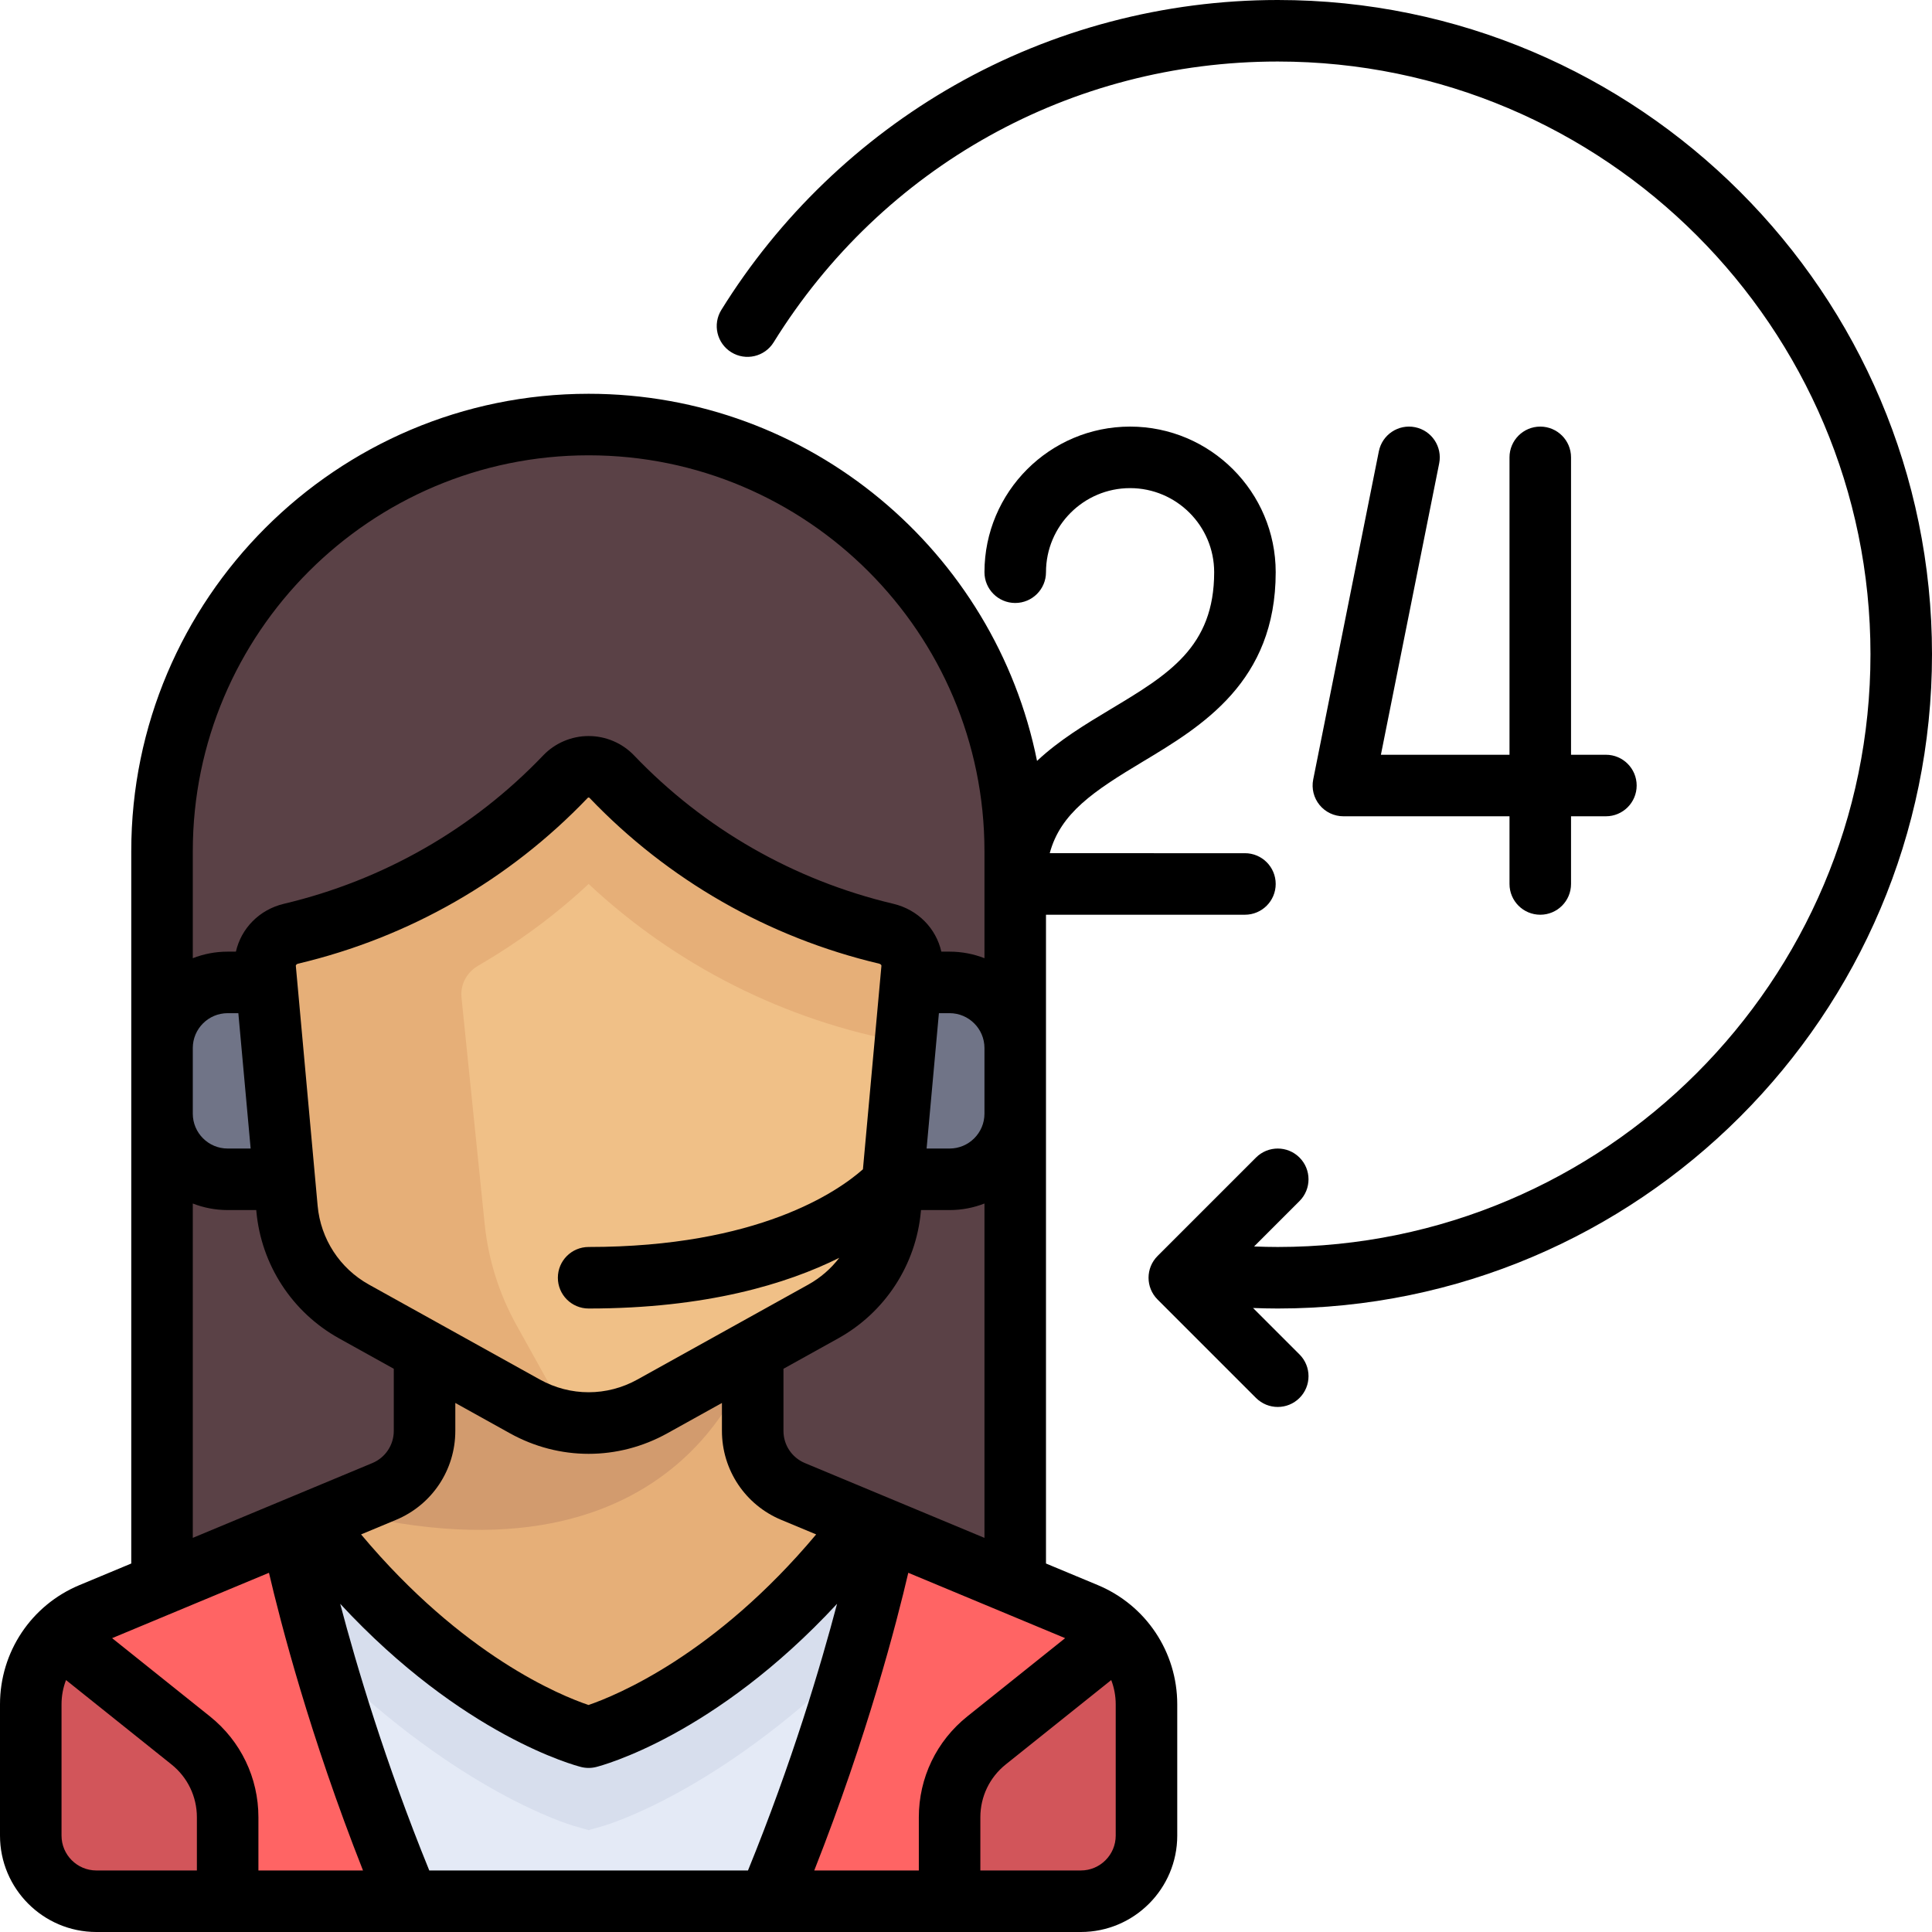 <?xml version="1.0" encoding="iso-8859-1"?>
<!-- Uploaded to: SVG Repo, www.svgrepo.com, Generator: SVG Repo Mixer Tools -->
<svg height="800px" width="800px" version="1.1" id="Layer_1" xmlns="http://www.w3.org/2000/svg" xmlns:xlink="http://www.w3.org/1999/xlink" 
	 viewBox="0 0 512 512" xml:space="preserve">
<path style="fill:#5A4146;" d="M155.992,112.51c-62.438,0-113.053,50.616-113.053,113.053V425.58h226.106V225.563
	C269.045,163.126,218.429,112.51,155.992,112.51z"/>
<path style="fill:#E6AF78;" d="M287.776,427.586l-77.599-32.333c-6.481-2.7-10.703-9.033-10.703-16.056v-21.015H112.51v21.016
	c0,7.021-4.222,13.354-10.703,16.056l-77.599,32.333c-9.721,4.05-16.055,13.549-16.055,24.081v34.786
	c0,9.605,7.788,17.393,17.393,17.393h260.892c9.605,0,17.393-7.788,17.393-17.393v-34.786
	C303.83,441.136,297.497,431.638,287.776,427.586z"/>
<path style="fill:#D29B6E;" d="M199.473,358.183H112.51v21.016c0,7.021-4.222,13.354-10.703,16.056l-12.12,5.05
	C182.432,423.952,199.473,358.183,199.473,358.183z"/>
<path style="fill:#FF6464;" d="M287.776,427.586l-57.347-23.894c-37.486,47.092-74.437,56.673-74.437,56.673
	s-36.951-9.581-74.437-56.673l-57.347,23.894c-9.721,4.051-16.055,13.55-16.055,24.083v34.786c0,9.605,7.788,17.393,17.393,17.393
	h260.892c9.605,0,17.393-7.788,17.393-17.393v-34.786C303.83,441.136,297.497,431.638,287.776,427.586z"/>
<g>
	<path style="fill:#707487;" d="M256,260.348h-14.626l-4.744,52.178H256c4.803,0,8.696-3.894,8.696-8.696v-34.786
		C264.696,264.242,260.804,260.348,256,260.348z"/>
	<path style="fill:#707487;" d="M70.609,260.348H55.983c-4.803,0-8.696,3.894-8.696,8.696v34.786c0,4.803,3.894,8.696,8.696,8.696
		h19.369L70.609,260.348z"/>
</g>
<g>
	<path style="fill:#D2555A;" d="M50.54,461.228l-34.906-27.765c-4.676,4.783-7.48,11.25-7.48,18.206v34.786
		c0,9.605,7.788,17.393,17.393,17.393h34.786v-22.246C60.331,473.675,56.729,466.18,50.54,461.228z"/>
	<path style="fill:#D2555A;" d="M303.83,486.454v-34.786c0-6.902-2.757-13.325-7.368-18.097l-35.019,27.657
		c-6.189,4.952-9.791,12.447-9.791,20.372v22.246h34.786C296.044,503.847,303.83,496.061,303.83,486.454z"/>
</g>
<path style="fill:#F0C087;" d="M149.861,205.812c-19.379,20.277-44.502,34.944-72.726,41.632c-4.283,1.015-7.255,4.884-6.856,9.268
	l5.78,63.58c1.042,11.463,7.688,21.668,17.749,27.258l45.291,25.161c10.506,5.836,23.28,5.836,33.787,0l45.291-25.161
	c10.062-5.59,16.707-15.795,17.749-27.258l5.78-63.58c0.399-4.384-2.573-8.253-6.856-9.268
	c-28.224-6.689-53.347-21.355-72.726-41.632C158.807,202.343,153.176,202.343,149.861,205.812z"/>
<path style="fill:#E6AF78;" d="M234.849,247.445c-28.225-6.689-53.348-21.356-72.726-41.632c-3.317-3.469-8.946-3.469-12.263,0
	c-19.378,20.277-44.502,34.944-72.726,41.632c-4.282,1.015-7.255,4.884-6.856,9.268l5.78,63.58
	c1.042,11.463,7.687,21.668,17.748,27.258l45.291,25.161c3.767,2.091,7.827,3.402,11.966,3.995l-14.223-25.603
	c-4.578-8.241-7.433-17.325-8.393-26.702l-6.146-60.045c-0.35-3.422,1.386-6.666,4.359-8.397
	c10.527-6.131,20.405-13.347,29.331-21.7c23.008,21.533,51.977,36.213,83.282,41.939l0.652,0.082l1.779-19.567
	C242.104,252.329,239.132,248.459,234.849,247.445z"/>
<path style="fill:#E4EAF6;" d="M105.307,503.847h101.369c15.717-46.127,23.931-85.153,26.589-98.973l-2.836-1.182
	c-37.487,47.091-74.438,56.672-74.438,56.672s-36.951-9.581-74.438-56.673l-2.836,1.182
	C81.375,418.694,89.59,457.721,105.307,503.847z"/>
<path style="fill:#D7DEED;" d="M86.703,440.582c35.037,34.141,63.802,42.848,65.363,43.296l3.925,1.127l3.925-1.127
	c1.561-0.448,30.325-9.154,65.363-43.296c4.101-16.418,6.701-29.026,7.985-35.707l-2.836-1.182
	c-37.487,47.091-74.438,56.672-74.438,56.672s-36.951-9.581-74.438-56.673l-2.836,1.182C80.002,411.556,82.6,424.164,86.703,440.582
	z"/>
<path d="M512,173.384C512,77.781,434.221,0,338.616,0c-30.047,0-59.654,7.809-85.621,22.583
	c-25.175,14.322-46.554,34.912-61.828,59.541c-2.374,3.826-1.196,8.853,2.632,11.225c3.825,2.373,8.853,1.195,11.225-2.632
	c28.897-46.594,78.838-74.412,133.593-74.412c86.614,0,157.079,70.466,157.079,157.079c0,86.614-70.465,157.079-157.079,157.079
	c-2.086,0-4.179-0.054-6.27-0.137l12.035-12.034c3.184-3.184,3.184-8.346,0-11.529c-3.184-3.185-8.346-3.185-11.529,0
	l-26.089,26.089c-3.184,3.184-3.184,8.345,0,11.529l26.089,26.089c1.591,1.591,3.679,2.387,5.765,2.387s4.173-0.796,5.765-2.387
	c3.184-3.184,3.184-8.346,0-11.529l-12.309-12.309c2.183,0.082,4.366,0.136,6.543,0.136C434.221,346.769,512,268.989,512,173.384z"
	/>
<path d="M375,113.212c-4.418-0.885-8.711,1.981-9.593,6.395l-17.393,86.964c-0.478,2.395,0.141,4.879,1.689,6.768
	c1.549,1.889,3.862,2.984,6.305,2.984h44.026v17.936c0,4.504,3.65,8.153,8.153,8.153s8.153-3.649,8.153-8.153v-17.936h9.24
	c4.503,0,8.153-3.649,8.153-8.153c0-4.503-3.65-8.153-8.153-8.153h-9.24v-78.811c0-4.503-3.65-8.153-8.153-8.153
	s-8.153,3.65-8.153,8.153v78.811h-34.081l15.443-77.212C382.279,118.389,379.416,114.094,375,113.212z"/>
<path d="M290.912,420.061l-13.714-5.714V242.412h52.722c4.503,0,8.153-3.649,8.153-8.153c0-4.503-3.65-8.153-8.153-8.153H278.19
	c2.847-10.623,11.674-16.464,24.558-24.198c15.738-9.446,35.325-21.204,35.325-50.265c0-21.278-17.311-38.59-38.59-38.59
	s-38.59,17.312-38.59,38.59c0,4.504,3.65,8.153,8.153,8.153c4.503,0,8.153-3.649,8.153-8.153c0-12.288,9.996-22.285,22.284-22.285
	s22.285,9.997,22.285,22.285c0,19.831-12.097,27.093-27.411,36.285c-6.64,3.985-13.649,8.201-19.532,13.722
	c-11.134-55.419-60.182-97.293-118.832-97.293c-66.833,0-121.206,54.373-121.206,121.206v188.785l-13.714,5.714
	C8.271,425.395,0,437.801,0,451.669v34.786C0,500.54,11.46,512,25.546,512h260.892c14.086,0,25.546-11.46,25.546-25.546v-34.786
	C311.983,437.801,303.712,425.395,290.912,420.061z M243.499,481.601v14.094h-27.713c14.115-35.769,21.864-65.783,24.918-78.888
	l41.567,17.32l-25.921,20.737C248.183,461.396,243.499,471.141,243.499,481.601z M113.763,495.694
	c-11.665-28.612-19.294-54.31-23.607-70.673c32.48,35.067,62.473,42.908,63.86,43.255c0.649,0.162,1.313,0.243,1.977,0.243
	c0.664,0,1.328-0.082,1.977-0.243c1.387-0.347,31.379-8.187,63.86-43.255c-4.314,16.363-11.942,42.061-23.607,70.673
	L113.763,495.694L113.763,495.694z M55.633,454.863l-25.921-20.737l41.567-17.32c3.056,13.105,10.804,43.119,24.918,78.888H68.484
	v-14.094C68.484,471.141,63.8,461.396,55.633,454.863z M251.652,268.501c5.095,0,9.24,4.145,9.24,9.24v17.393
	c0,5.096-4.145,9.24-9.24,9.24h-6.093l3.261-35.873H251.652z M228.686,309.876c-6.657,5.887-27.775,20.587-72.694,20.587
	c-4.503,0-8.153,3.65-8.153,8.153c0,4.504,3.65,8.153,8.153,8.153c31.214,0,52.574-6.536,66.428-13.435
	c-2.189,2.858-4.96,5.288-8.203,7.091l-45.291,25.161c-8.1,4.499-17.769,4.499-25.868,0l-45.291-25.161
	c-7.709-4.283-12.79-12.085-13.588-20.869l-5.78-63.58c-0.029-0.324,0.352-0.534,0.616-0.597
	c29.393-6.965,55.929-22.157,76.739-43.933c0.13-0.136,0.346-0.136,0.476,0c20.812,21.776,47.348,36.967,76.74,43.933
	c0.264,0.063,0.646,0.273,0.616,0.597L228.686,309.876z M120.662,379.199v-7.403l14.476,8.043c6.529,3.626,13.69,5.441,20.853,5.441
	s14.324-1.813,20.853-5.441l14.476-8.042v7.403c0,10.345,6.17,19.602,15.72,23.58l9.251,3.855
	c-26.837,32.016-53.083,42.724-60.324,45.205c-7.272-2.448-33.281-12.971-60.278-45.204l9.252-3.855
	C114.492,398.8,120.662,389.545,120.662,379.199z M213.313,387.729c-3.455-1.439-5.686-4.787-5.686-8.529v-16.461l14.509-8.06
	c12.432-6.906,20.621-19.484,21.909-33.646l0.032-0.352h7.576c3.258,0,6.372-0.62,9.24-1.736v88.61L213.313,387.729z
	 M155.992,120.662c57.842,0,104.9,47.058,104.9,104.9v28.37c-2.868-1.116-5.982-1.737-9.24-1.737h-2.186
	c-1.393-6.142-6.18-11.13-12.737-12.684c-26.321-6.238-50.081-19.839-68.711-39.333c-3.111-3.255-7.494-5.122-12.026-5.122
	c-4.532,0-8.915,1.868-12.026,5.122l0,0c-18.631,19.494-42.391,33.094-68.711,39.333c-6.557,1.553-11.346,6.542-12.738,12.684
	h-2.185c-3.258,0-6.372,0.62-9.24,1.737v-28.37C51.091,167.721,98.15,120.662,155.992,120.662z M51.091,277.741
	c0-5.095,4.145-9.24,9.24-9.24h2.832l3.261,35.873h-6.093c-5.095,0-9.24-4.145-9.24-9.24V277.741z M51.091,318.943
	c2.868,1.116,5.982,1.736,9.24,1.736h7.576l0.033,0.352c1.288,14.162,9.478,26.74,21.909,33.646l14.508,8.06V379.2
	c0,3.742-2.232,7.09-5.686,8.529l-47.579,19.824V318.943z M16.306,486.454v-34.786c0-2.248,0.417-4.421,1.189-6.435l27.952,22.363
	c4.279,3.422,6.731,8.527,6.731,14.006v14.093H25.546C20.451,495.694,16.306,491.549,16.306,486.454z M295.677,486.454
	c0,5.095-4.145,9.24-9.24,9.24h-26.633v-14.094c0-5.479,2.453-10.583,6.731-14.006l27.952-22.362
	c0.772,2.014,1.189,4.188,1.189,6.435V486.454z"/>
</svg>